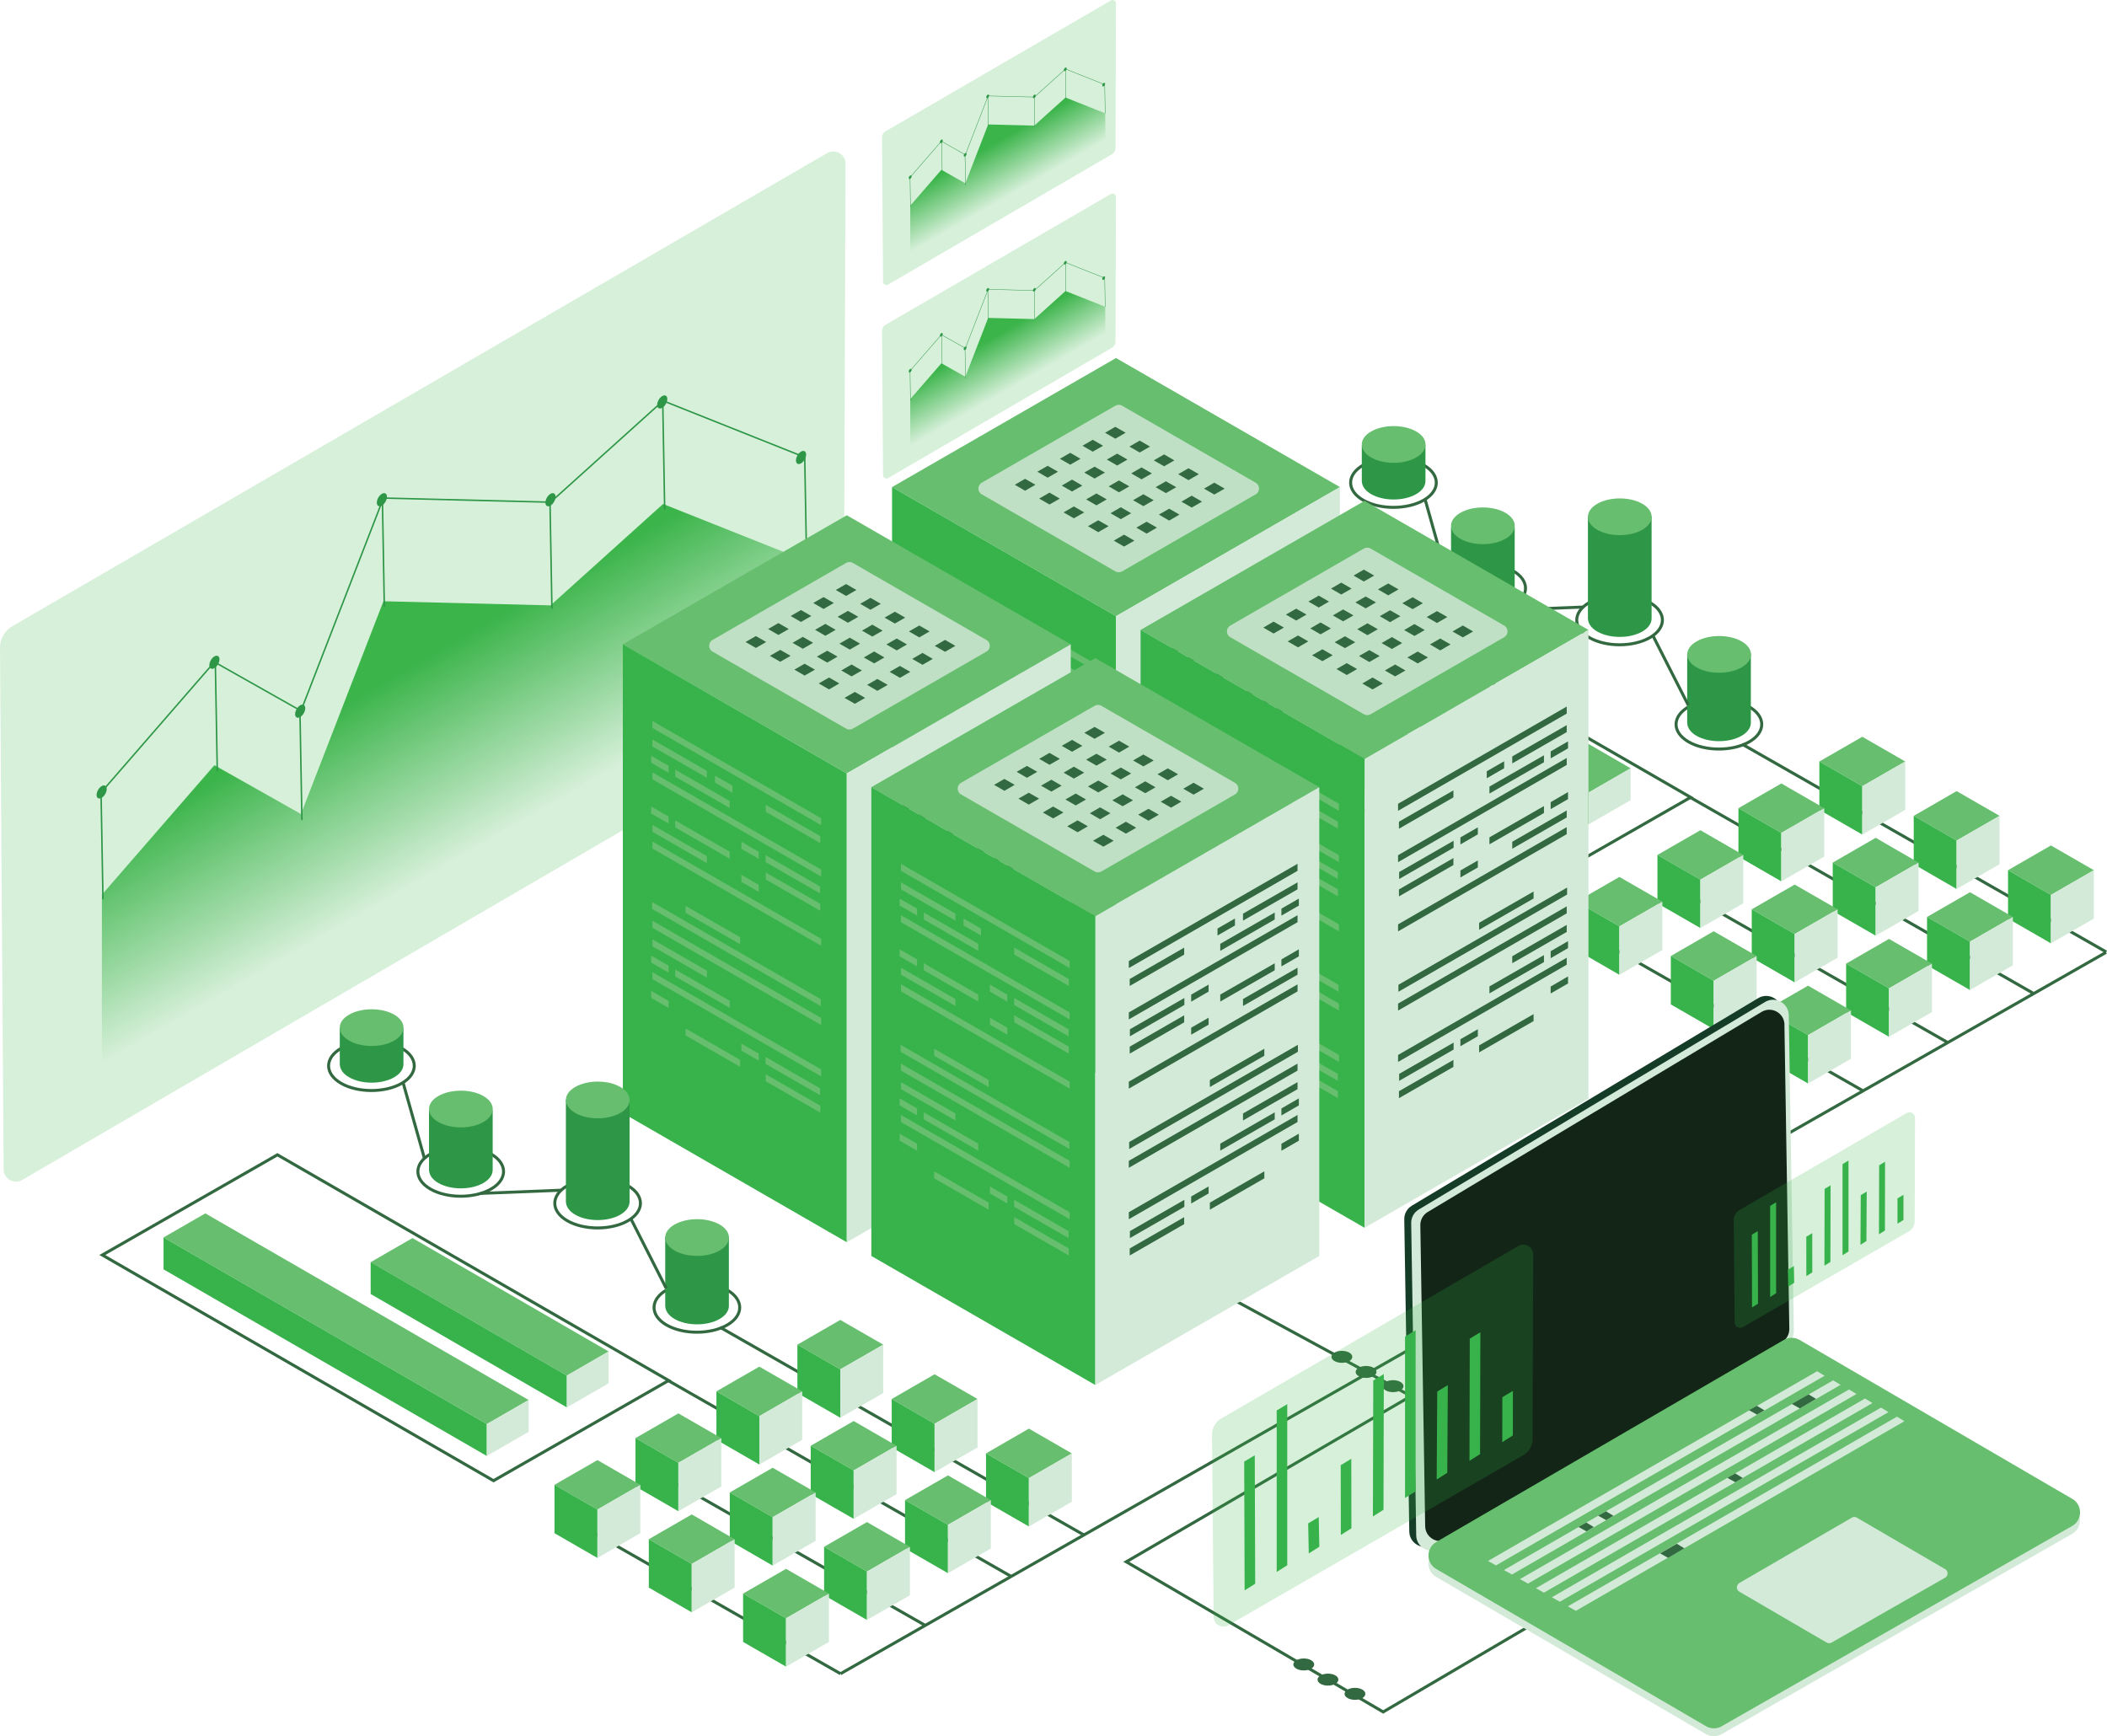 <?xml version="1.0" encoding="UTF-8"?>
<svg xmlns="http://www.w3.org/2000/svg" xmlns:xlink="http://www.w3.org/1999/xlink" id="Layer_2" viewBox="0 0 352.78 290.73">
  <defs>
    <style>
      .cls-1 {
        fill: #143c27;
      }

      .cls-2 {
        fill: url(#linear-gradient-2);
      }

      .cls-3 {
        fill: #336940;
      }

      .cls-4 {
        fill: #122517;
      }

      .cls-5 {
        stroke: #336940;
        stroke-width: .5px;
      }

      .cls-5, .cls-6, .cls-7 {
        fill: none;
        stroke-miterlimit: 10;
      }

      .cls-8 {
        fill: #38b34b;
      }

      .cls-9 {
        fill: url(#linear-gradient-3);
      }

      .cls-10 {
        fill: #3bb44a;
        opacity: .2;
      }

      .cls-11 {
        fill: #bfe0c5;
      }

      .cls-12 {
        fill: #d4ead9;
      }

      .cls-6 {
        stroke-width: .25px;
      }

      .cls-6, .cls-7 {
        stroke: #2e9747;
      }

      .cls-7 {
        stroke-width: .07px;
      }

      .cls-13 {
        fill: url(#linear-gradient);
      }

      .cls-14 {
        fill: #66be6e;
      }

      .cls-15 {
        fill: #2e9747;
      }
    </style>
    <linearGradient id="linear-gradient" x1="291.57" y1="145.1" x2="314.82" y2="104.82" gradientTransform="translate(371.85) rotate(-180) scale(1 -1)" gradientUnits="userSpaceOnUse">
      <stop offset=".06" stop-color="#3bb44a" stop-opacity="0"></stop>
      <stop offset=".75" stop-color="#3bb44a"></stop>
    </linearGradient>
    <linearGradient id="linear-gradient-2" x1="201.95" y1="33.13" x2="208.38" y2="21.99" xlink:href="#linear-gradient"></linearGradient>
    <linearGradient id="linear-gradient-3" x1="201.95" y1="65.53" x2="208.38" y2="54.38" xlink:href="#linear-gradient"></linearGradient>
  </defs>
  <g id="OBJECTS">
    <g>
      <g>
        <path class="cls-10" d="M139.18,118.69L3.7,197.59c-1.36.79-3.08-.18-3.09-1.76L0,108.49c-.01-1.5.79-2.9,2.09-3.65L138.48,25.64c1.37-.8,3.09.2,3.09,1.78l-.31,87.66c0,1.49-.8,2.86-2.08,3.61Z"></path>
        <path class="cls-15" d="M134.97,76.11c0-.54-.38-.76-.85-.49-.47.27-.85.94-.85,1.48s.38.76.85.49c.47-.27.85-.94.85-1.48Z"></path>
        <path class="cls-15" d="M111.73,66.81c0-.54-.38-.76-.85-.49-.47.27-.85.94-.85,1.48s.38.76.85.49c.47-.27.85-.94.85-1.48Z"></path>
        <path class="cls-15" d="M93.02,83.18c0-.54-.38-.76-.85-.49s-.85.94-.85,1.48.38.76.85.49.85-.94.85-1.48Z"></path>
        <path class="cls-15" d="M64.79,83.18c0-.54-.38-.76-.85-.49-.47.27-.85.94-.85,1.48s.38.76.85.49c.47-.27.85-.94.85-1.48Z"></path>
        <path class="cls-15" d="M51.11,118.59c0-.54-.38-.76-.85-.49-.47.27-.85.94-.85,1.48s.38.76.85.49.85-.94.85-1.48Z"></path>
        <path class="cls-15" d="M36.75,110.4c0-.54-.38-.76-.85-.49-.47.27-.85.94-.85,1.48s.38.76.85.49.85-.94.85-1.48Z"></path>
        <path class="cls-15" d="M17.87,132.12c0-.54-.38-.76-.85-.49-.47.27-.85.94-.85,1.48s.38.76.85.49c.47-.27.85-.94.85-1.48Z"></path>
        <polyline class="cls-6" points="134.23 76.36 111.02 67.11 92.18 84.09 64.2 83.4 50.39 119.03 35.9 110.85 17.06 132.54"></polyline>
        <polygon class="cls-13" points="135.05 93.95 111.02 84.39 92.18 101.37 64.2 100.68 50.39 136.31 35.9 128.13 17.06 149.82 17.06 181.6 135.18 113.35 135.05 93.95"></polygon>
        <line class="cls-6" x1="134.73" y1="76.13" x2="135.05" y2="93.95"></line>
        <line class="cls-6" x1="110.97" y1="67.49" x2="111.29" y2="85.32"></line>
        <line class="cls-6" x1="92.09" y1="84.08" x2="92.41" y2="101.91"></line>
        <line class="cls-6" x1="64.03" y1="83.76" x2="64.35" y2="101.59"></line>
        <line class="cls-6" x1="50.23" y1="119.5" x2="50.55" y2="137.32"></line>
        <line class="cls-6" x1="36.06" y1="111.32" x2="36.38" y2="129.14"></line>
        <line class="cls-6" x1="16.92" y1="132.75" x2="17.24" y2="150.58"></line>
      </g>
      <g>
        <path class="cls-10" d="M186.19,25.82l-37.49,21.83c-.38.22-.85-.05-.85-.49l-.17-24.16c0-.42.22-.8.58-1.01L186,.08c.38-.22.86.05.85.49l-.08,24.25c0,.41-.22.79-.58,1Z"></path>
        <path class="cls-15" d="M185.03,14.04c0-.15-.11-.21-.24-.14-.13.07-.24.26-.24.41s.11.21.24.14c.13-.07.24-.26.24-.41Z"></path>
        <path class="cls-15" d="M178.6,11.47c0-.15-.11-.21-.24-.14-.13.07-.24.26-.24.41s.11.21.24.14c.13-.07.24-.26.24-.41Z"></path>
        <path class="cls-15" d="M173.42,16c0-.15-.11-.21-.24-.14s-.24.26-.24.41.11.21.24.14.24-.26.24-.41Z"></path>
        <path class="cls-15" d="M165.61,16c0-.15-.11-.21-.24-.14-.13.07-.24.26-.24.41s.11.21.24.14c.13-.07.24-.26.24-.41Z"></path>
        <path class="cls-15" d="M161.83,25.79c0-.15-.11-.21-.24-.14-.13.07-.24.26-.24.41s.11.21.24.14.24-.26.24-.41Z"></path>
        <path class="cls-15" d="M157.85,23.53c0-.15-.11-.21-.24-.14-.13.07-.24.26-.24.41s.11.21.24.14.24-.26.24-.41Z"></path>
        <path class="cls-15" d="M152.63,29.54c0-.15-.11-.21-.24-.14-.13.07-.24.26-.24.41s.11.21.24.14c.13-.07.24-.26.24-.41Z"></path>
        <polyline class="cls-7" points="184.82 14.11 178.4 11.55 173.19 16.25 165.45 16.06 161.63 25.92 157.62 23.65 152.41 29.65"></polyline>
        <polygon class="cls-2" points="185.05 18.98 178.4 16.33 173.19 21.03 165.45 20.84 161.63 30.7 157.62 28.43 152.41 34.44 152.41 43.23 185.09 24.34 185.05 18.98"></polygon>
        <line class="cls-7" x1="184.96" y1="14.05" x2="185.05" y2="18.98"></line>
        <line class="cls-7" x1="178.39" y1="11.66" x2="178.48" y2="16.59"></line>
        <line class="cls-7" x1="173.17" y1="16.25" x2="173.25" y2="21.18"></line>
        <line class="cls-7" x1="165.4" y1="16.16" x2="165.49" y2="21.09"></line>
        <line class="cls-7" x1="161.58" y1="26.05" x2="161.67" y2="30.98"></line>
        <line class="cls-7" x1="157.66" y1="23.78" x2="157.75" y2="28.71"></line>
        <line class="cls-7" x1="152.37" y1="29.71" x2="152.45" y2="34.64"></line>
      </g>
      <g>
        <path class="cls-10" d="M186.19,58.22l-37.49,21.83c-.38.22-.85-.05-.85-.49l-.17-24.16c0-.42.22-.8.58-1.01l37.74-21.91c.38-.22.86.05.85.49l-.08,24.25c0,.41-.22.79-.58,1Z"></path>
        <path class="cls-15" d="M185.03,46.44c0-.15-.11-.21-.24-.14-.13.07-.24.26-.24.41s.11.21.24.14c.13-.07.24-.26.24-.41Z"></path>
        <path class="cls-15" d="M178.6,43.86c0-.15-.11-.21-.24-.14-.13.07-.24.26-.24.41s.11.21.24.14c.13-.07.24-.26.24-.41Z"></path>
        <path class="cls-15" d="M173.42,48.39c0-.15-.11-.21-.24-.14s-.24.26-.24.41.11.21.24.14.24-.26.24-.41Z"></path>
        <path class="cls-15" d="M165.61,48.39c0-.15-.11-.21-.24-.14-.13.07-.24.26-.24.41s.11.21.24.14c.13-.07.24-.26.24-.41Z"></path>
        <path class="cls-15" d="M161.83,58.19c0-.15-.11-.21-.24-.14-.13.07-.24.26-.24.41s.11.21.24.14.24-.26.24-.41Z"></path>
        <path class="cls-15" d="M157.85,55.92c0-.15-.11-.21-.24-.14-.13.07-.24.26-.24.41s.11.21.24.14.24-.26.24-.41Z"></path>
        <path class="cls-15" d="M152.63,61.93c0-.15-.11-.21-.24-.14-.13.07-.24.26-.24.41s.11.21.24.14c.13-.07.24-.26.24-.41Z"></path>
        <polyline class="cls-7" points="184.82 46.5 178.4 43.95 173.19 48.64 165.45 48.45 161.63 58.31 157.62 56.05 152.41 62.05"></polyline>
        <polygon class="cls-9" points="185.05 51.37 178.4 48.73 173.19 53.43 165.45 53.23 161.63 63.09 157.62 60.83 152.41 66.83 152.41 75.62 185.09 56.74 185.05 51.37"></polygon>
        <line class="cls-7" x1="184.96" y1="46.44" x2="185.05" y2="51.37"></line>
        <line class="cls-7" x1="178.39" y1="44.05" x2="178.48" y2="48.98"></line>
        <line class="cls-7" x1="173.17" y1="48.64" x2="173.25" y2="53.57"></line>
        <line class="cls-7" x1="165.4" y1="48.55" x2="165.49" y2="53.49"></line>
        <line class="cls-7" x1="161.58" y1="58.44" x2="161.67" y2="63.37"></line>
        <line class="cls-7" x1="157.66" y1="56.18" x2="157.75" y2="61.11"></line>
        <line class="cls-7" x1="152.37" y1="62.11" x2="152.45" y2="67.04"></line>
      </g>
      <g>
        <line class="cls-5" x1="352.66" y1="159.41" x2="291.69" y2="124.61"></line>
        <g>
          <polygon class="cls-5" points="283.07 133.51 253.75 150.29 188.25 112.49 217.57 95.72 283.07 133.51"></polygon>
          <g>
            <polygon class="cls-14" points="273.02 128.65 266.02 132.69 233.18 113.69 240.17 109.66 273.02 128.65"></polygon>
            <polygon class="cls-8" points="266.02 132.69 266.02 138.02 233.18 119.03 233.18 113.69 266.02 132.69"></polygon>
            <polygon class="cls-12" points="273.02 128.65 266.02 132.69 266.02 138.02 273.02 133.99 273.02 128.65"></polygon>
          </g>
          <g>
            <polygon class="cls-14" points="259.63 136.77 252.63 140.81 198.5 109.56 205.49 105.53 259.63 136.77"></polygon>
            <polygon class="cls-8" points="252.63 140.81 252.63 146.14 198.5 114.9 198.5 109.56 252.63 140.81"></polygon>
            <polygon class="cls-12" points="259.63 136.77 252.63 140.81 252.63 146.14 259.63 142.11 259.63 136.77"></polygon>
          </g>
        </g>
        <g>
          <path class="cls-5" d="M292.88,118.36c2.79,1.61,2.79,4.25,0,5.86-2.79,1.61-7.37,1.61-10.16,0-2.79-1.61-2.79-4.25,0-5.86,2.79-1.61,7.37-1.61,10.16,0Z"></path>
          <path class="cls-15" d="M282.49,109.42h10.66v11.54c.03.81-.48,1.63-1.55,2.25-2.08,1.2-5.47,1.2-7.55,0-1.01-.58-1.52-1.35-1.55-2.12h-.01v-11.67Z"></path>
          <path class="cls-14" d="M291.61,107.4c2.08,1.2,2.08,3.15,0,4.35-2.08,1.2-5.47,1.2-7.55,0-2.08-1.2-2.08-3.16,0-4.35,2.08-1.2,5.47-1.2,7.55,0Z"></path>
        </g>
        <g>
          <path class="cls-5" d="M276.25,100.9c2.79,1.61,2.79,4.25,0,5.86-2.79,1.61-7.37,1.61-10.16,0-2.79-1.61-2.79-4.25,0-5.86s7.37-1.61,10.16,0Z"></path>
          <path class="cls-15" d="M265.87,86.47h10.66v17.03c.03.81-.48,1.63-1.55,2.25-2.08,1.2-5.47,1.2-7.55,0-1.01-.58-1.52-1.35-1.55-2.12h-.01v-17.16Z"></path>
          <path class="cls-14" d="M274.98,84.36c2.08,1.2,2.08,3.15,0,4.35s-5.47,1.2-7.55,0c-2.08-1.2-2.08-3.16,0-4.35,2.08-1.2,5.47-1.2,7.55,0Z"></path>
        </g>
        <g>
          <path class="cls-5" d="M238.39,77.89c2.79,1.61,2.79,4.25,0,5.86-2.79,1.61-7.37,1.61-10.16,0-2.79-1.61-2.79-4.25,0-5.86s7.37-1.61,10.16,0Z"></path>
          <path class="cls-15" d="M228.01,74.48h10.66v6.01c.03.81-.48,1.63-1.55,2.25-2.08,1.2-5.47,1.2-7.55,0-1.01-.58-1.52-1.35-1.55-2.12h-.01v-6.14Z"></path>
          <path class="cls-14" d="M237.12,72.25c2.08,1.2,2.08,3.15,0,4.35-2.08,1.2-5.47,1.2-7.55,0-2.08-1.2-2.08-3.16,0-4.35,2.08-1.2,5.47-1.2,7.55,0Z"></path>
        </g>
        <g>
          <path class="cls-5" d="M253.33,95.58c2.79,1.61,2.79,4.25,0,5.86-2.79,1.61-7.37,1.61-10.16,0-2.79-1.61-2.79-4.25,0-5.86s7.37-1.61,10.16,0Z"></path>
          <path class="cls-15" d="M242.95,88.27h10.66v9.91c.03.81-.48,1.63-1.55,2.25-2.08,1.2-5.47,1.2-7.55,0-1.01-.58-1.52-1.35-1.55-2.12h-.01v-10.04Z"></path>
          <path class="cls-14" d="M252.06,85.87c2.08,1.2,2.08,3.16,0,4.35-2.08,1.2-5.47,1.2-7.55,0-2.08-1.2-2.08-3.16,0-4.35,2.08-1.2,5.47-1.2,7.55,0Z"></path>
        </g>
        <line class="cls-5" x1="282.66" y1="118.06" x2="276.79" y2="106.51"></line>
        <line class="cls-5" x1="265.02" y1="101.65" x2="251.6" y2="102.18"></line>
        <line class="cls-5" x1="242.17" y1="96.27" x2="238.63" y2="83.7"></line>
        <line class="cls-5" x1="340.39" y1="166.3" x2="283.01" y2="133.53"></line>
        <line class="cls-5" x1="326" y1="174.5" x2="280.25" y2="148.4"></line>
        <line class="cls-5" x1="311.85" y1="182.61" x2="266.11" y2="156.51"></line>
        <g>
          <g>
            <polygon class="cls-14" points="350.58 145.71 343.39 149.86 336.21 145.71 343.39 141.57 350.58 145.71"></polygon>
            <polygon class="cls-8" points="343.39 149.86 343.39 157.96 336.21 153.82 336.21 145.71 343.39 149.86"></polygon>
            <polygon class="cls-12" points="350.58 145.71 343.39 149.86 343.39 157.96 350.58 153.82 350.58 145.71"></polygon>
          </g>
          <g>
            <polygon class="cls-14" points="337.02 153.54 329.84 157.68 322.65 153.54 329.84 149.4 337.02 153.54"></polygon>
            <polygon class="cls-8" points="329.84 157.68 329.84 165.78 322.65 161.64 322.65 153.54 329.84 157.68"></polygon>
            <polygon class="cls-12" points="337.02 153.54 329.84 157.68 329.84 165.78 337.02 161.64 337.02 153.54"></polygon>
          </g>
          <g>
            <polygon class="cls-14" points="323.47 161.36 316.28 165.5 309.1 161.36 316.28 157.22 323.47 161.36"></polygon>
            <polygon class="cls-8" points="316.28 165.5 316.28 173.61 309.1 169.47 309.1 161.36 316.28 165.5"></polygon>
            <polygon class="cls-12" points="323.47 161.36 316.28 165.5 316.28 173.61 323.47 169.47 323.47 161.36"></polygon>
          </g>
          <g>
            <polygon class="cls-14" points="309.91 169.19 302.73 173.33 295.54 169.19 302.73 165.05 309.91 169.19"></polygon>
            <polygon class="cls-8" points="302.73 173.33 302.73 181.43 295.54 177.29 295.54 169.19 302.73 173.33"></polygon>
            <polygon class="cls-12" points="309.91 169.19 302.73 173.33 302.73 181.43 309.91 177.29 309.91 169.19"></polygon>
          </g>
          <g>
            <polygon class="cls-14" points="334.79 136.61 327.6 140.75 320.42 136.61 327.6 132.47 334.79 136.61"></polygon>
            <polygon class="cls-8" points="327.6 140.75 327.6 148.86 320.42 144.71 320.42 136.61 327.6 140.75"></polygon>
            <polygon class="cls-12" points="334.79 136.61 327.6 140.75 327.6 148.86 334.79 144.71 334.79 136.61"></polygon>
          </g>
          <g>
            <polygon class="cls-14" points="321.23 144.44 314.05 148.58 306.86 144.44 314.05 140.29 321.23 144.44"></polygon>
            <polygon class="cls-8" points="314.05 148.58 314.05 156.68 306.86 152.54 306.86 144.44 314.05 148.58"></polygon>
            <polygon class="cls-12" points="321.23 144.44 314.05 148.58 314.05 156.68 321.23 152.54 321.23 144.44"></polygon>
          </g>
          <g>
            <polygon class="cls-14" points="307.68 152.26 300.49 156.4 293.3 152.26 300.49 148.12 307.68 152.26"></polygon>
            <polygon class="cls-8" points="300.49 156.4 300.49 164.5 293.3 160.36 293.3 152.26 300.49 156.4"></polygon>
            <polygon class="cls-12" points="307.68 152.26 300.49 156.4 300.49 164.5 307.68 160.36 307.68 152.26"></polygon>
          </g>
          <g>
            <polygon class="cls-14" points="294.12 160.08 286.93 164.23 279.75 160.08 286.93 155.94 294.12 160.08"></polygon>
            <polygon class="cls-8" points="286.93 164.23 286.93 172.33 279.75 168.19 279.75 160.08 286.93 164.23"></polygon>
            <polygon class="cls-12" points="294.12 160.08 286.93 164.23 286.93 172.33 294.12 168.19 294.12 160.08"></polygon>
          </g>
          <g>
            <polygon class="cls-14" points="319 127.51 311.81 131.65 304.62 127.51 311.81 123.37 319 127.51"></polygon>
            <polygon class="cls-8" points="311.81 131.65 311.81 139.75 304.62 135.61 304.62 127.51 311.81 131.65"></polygon>
            <polygon class="cls-12" points="319 127.51 311.81 131.65 311.81 139.75 319 135.61 319 127.51"></polygon>
          </g>
          <g>
            <polygon class="cls-14" points="305.44 135.33 298.25 139.47 291.07 135.33 298.25 131.19 305.44 135.33"></polygon>
            <polygon class="cls-8" points="298.25 139.47 298.25 147.58 291.07 143.44 291.07 135.33 298.25 139.47"></polygon>
            <polygon class="cls-12" points="305.44 135.33 298.25 139.47 298.25 147.58 305.44 143.44 305.44 135.33"></polygon>
          </g>
          <g>
            <polygon class="cls-14" points="291.88 143.16 284.7 147.3 277.51 143.16 284.7 139.02 291.88 143.16"></polygon>
            <polygon class="cls-8" points="284.7 147.3 284.7 155.4 277.51 151.26 277.51 143.16 284.7 147.3"></polygon>
            <polygon class="cls-12" points="291.88 143.16 284.7 147.3 284.7 155.4 291.88 151.26 291.88 143.16"></polygon>
          </g>
          <g>
            <polygon class="cls-14" points="278.33 150.98 271.14 155.12 263.96 150.98 271.14 146.84 278.33 150.98"></polygon>
            <polygon class="cls-8" points="271.14 155.12 271.14 163.23 263.96 159.08 263.96 150.98 271.14 155.12"></polygon>
            <polygon class="cls-12" points="278.33 150.98 271.14 155.12 271.14 163.23 278.33 159.08 278.33 150.98"></polygon>
          </g>
        </g>
      </g>
      <line class="cls-5" x1="181.54" y1="257.06" x2="120.57" y2="222.26"></line>
      <line class="cls-5" x1="140.73" y1="280.26" x2="352.62" y2="159.47"></line>
      <polyline class="cls-5" points="257.29 271.57 231.59 286.66 188.57 261.52 236.24 233.77 199.19 213.66"></polyline>
      <g>
        <g>
          <g>
            <polygon class="cls-14" points="224.35 81.56 186.86 103.18 149.36 81.56 186.86 59.95 224.35 81.56"></polygon>
            <polygon class="cls-8" points="186.86 103.18 186.86 181.68 149.36 160.06 149.36 81.56 186.86 103.18"></polygon>
            <polygon class="cls-12" points="224.35 81.56 186.86 103.18 186.86 181.68 224.35 160.06 224.35 81.56"></polygon>
          </g>
          <polygon class="cls-3" points="220.71 94.4 220.71 95.57 192.47 111.85 192.47 110.68 220.71 94.4"></polygon>
          <polygon class="cls-3" points="220.77 124.7 220.77 125.87 192.53 142.15 192.53 140.98 220.77 124.7"></polygon>
          <polygon class="cls-3" points="220.71 103 220.71 104.17 192.47 120.45 192.47 119.28 220.71 103"></polygon>
          <polygon class="cls-3" points="220.71 114.59 220.71 115.76 192.47 132.04 192.47 130.87 220.71 114.59"></polygon>
          <polygon class="cls-3" points="220.71 97.5 220.71 98.67 211.59 103.91 211.59 102.74 220.71 97.5"></polygon>
          <polygon class="cls-3" points="220.71 111.79 220.71 112.96 211.59 118.21 211.59 117.03 220.71 111.79"></polygon>
          <polygon class="cls-3" points="201.77 116.86 201.77 118.03 192.65 123.28 192.65 122.1 201.77 116.86"></polygon>
          <polygon class="cls-3" points="216.9 102.55 216.9 103.72 207.77 108.97 207.77 107.8 216.9 102.55"></polygon>
          <polygon class="cls-3" points="215.16 125.36 215.16 126.53 206.04 131.77 206.04 130.6 215.16 125.36"></polygon>
          <polygon class="cls-3" points="215.16 145.89 215.16 147.06 206.04 152.31 206.04 151.13 215.16 145.89"></polygon>
          <polygon class="cls-3" points="216.9 111.05 216.9 112.22 207.77 117.47 207.77 116.29 216.9 111.05"></polygon>
          <polygon class="cls-3" points="201.74 108.43 201.74 109.61 192.62 114.85 192.62 113.68 201.74 108.43"></polygon>
          <polygon class="cls-3" points="201.74 119.76 201.74 120.94 192.62 126.18 192.62 125.01 201.74 119.76"></polygon>
          <polygon class="cls-3" points="210.23 103.55 210.23 104.72 207.32 106.41 207.32 105.23 210.23 103.55"></polygon>
          <polygon class="cls-3" points="205.83 114.62 205.83 115.8 202.91 117.48 202.91 116.31 205.83 114.62"></polygon>
          <polygon class="cls-3" points="201.77 150.66 201.77 151.83 192.65 157.07 192.65 155.9 201.77 150.66"></polygon>
          <polygon class="cls-3" points="201.74 153.56 201.74 154.73 192.62 159.98 192.62 158.8 201.74 153.56"></polygon>
          <polygon class="cls-3" points="205.83 148.42 205.83 149.59 202.91 151.27 202.91 150.1 205.83 148.42"></polygon>
          <polygon class="cls-3" points="205.83 120.16 205.83 121.33 202.91 123.01 202.91 121.84 205.83 120.16"></polygon>
          <polygon class="cls-3" points="220.93 100.22 220.93 101.39 218.02 103.07 218.02 101.9 220.93 100.22"></polygon>
          <polygon class="cls-3" points="220.71 127.85 220.71 129.03 192.47 145.31 192.47 144.13 220.71 127.85"></polygon>
          <polygon class="cls-3" points="220.71 136.45 220.71 137.63 192.47 153.91 192.47 152.74 220.71 136.45"></polygon>
          <polygon class="cls-3" points="220.71 130.96 220.71 132.13 211.59 137.37 211.59 136.2 220.71 130.96"></polygon>
          <polygon class="cls-3" points="216.9 136.01 216.9 137.18 207.77 142.42 207.77 141.25 216.9 136.01"></polygon>
          <polygon class="cls-3" points="220.93 133.67 220.93 134.85 218.02 136.53 218.02 135.36 220.93 133.67"></polygon>
          <polygon class="cls-3" points="220.93 139.59 220.93 140.76 218.02 142.44 218.02 141.27 220.93 139.59"></polygon>
          <polygon class="cls-3" points="220.93 108.72 220.93 109.89 218.02 111.57 218.02 110.4 220.93 108.72"></polygon>
          <polygon class="cls-14" points="154.32 94.4 154.32 95.57 182.57 111.85 182.57 110.68 154.32 94.4"></polygon>
          <polygon class="cls-14" points="154.26 124.7 154.26 125.87 182.5 142.15 182.5 140.98 154.26 124.7"></polygon>
          <polygon class="cls-14" points="154.32 103 154.32 104.17 182.57 120.45 182.57 119.28 154.32 103"></polygon>
          <polygon class="cls-14" points="154.32 114.59 154.32 115.76 182.57 132.04 182.57 130.87 154.32 114.59"></polygon>
          <polygon class="cls-14" points="154.32 97.5 154.32 98.67 163.44 103.91 163.44 102.74 154.32 97.5"></polygon>
          <polygon class="cls-14" points="154.32 111.79 154.32 112.96 163.44 118.21 163.44 117.03 154.32 111.79"></polygon>
          <polygon class="cls-14" points="173.26 116.86 173.26 118.03 182.38 123.28 182.38 122.1 173.26 116.86"></polygon>
          <polygon class="cls-14" points="158.14 102.55 158.14 103.72 167.26 108.97 167.26 107.8 158.14 102.55"></polygon>
          <polygon class="cls-14" points="159.87 125.36 159.87 126.53 168.99 131.77 168.99 130.6 159.87 125.36"></polygon>
          <polygon class="cls-14" points="159.87 145.89 159.87 147.06 168.99 152.31 168.99 151.13 159.87 145.89"></polygon>
          <polygon class="cls-14" points="158.14 111.05 158.14 112.22 167.26 117.47 167.26 116.29 158.14 111.05"></polygon>
          <polygon class="cls-14" points="173.29 108.43 173.29 109.61 182.41 114.85 182.41 113.68 173.29 108.43"></polygon>
          <polygon class="cls-14" points="173.29 119.76 173.29 120.94 182.41 126.18 182.41 125.01 173.29 119.76"></polygon>
          <polygon class="cls-14" points="164.8 103.55 164.8 104.72 167.71 106.41 167.71 105.23 164.8 103.55"></polygon>
          <polygon class="cls-14" points="169.21 114.62 169.21 115.8 172.12 117.48 172.12 116.31 169.21 114.62"></polygon>
          <polygon class="cls-14" points="173.26 150.66 173.26 151.83 182.38 157.07 182.38 155.9 173.26 150.66"></polygon>
          <polygon class="cls-14" points="173.29 153.56 173.29 154.73 182.41 159.98 182.41 158.8 173.29 153.56"></polygon>
          <polygon class="cls-14" points="169.21 148.42 169.21 149.59 172.12 151.27 172.12 150.1 169.21 148.42"></polygon>
          <polygon class="cls-14" points="169.21 120.16 169.21 121.33 172.12 123.01 172.12 121.84 169.21 120.16"></polygon>
          <polygon class="cls-14" points="154.1 100.22 154.1 101.39 157.02 103.07 157.02 101.9 154.1 100.22"></polygon>
          <polygon class="cls-14" points="154.32 127.85 154.32 129.03 182.57 145.31 182.57 144.13 154.32 127.85"></polygon>
          <polygon class="cls-14" points="154.32 136.45 154.32 137.63 182.57 153.91 182.57 152.74 154.32 136.45"></polygon>
          <polygon class="cls-14" points="154.32 130.96 154.32 132.13 163.44 137.37 163.44 136.2 154.32 130.96"></polygon>
          <polygon class="cls-14" points="158.14 136.01 158.14 137.18 167.26 142.42 167.26 141.25 158.14 136.01"></polygon>
          <polygon class="cls-14" points="154.1 133.67 154.1 134.85 157.02 136.53 157.02 135.36 154.1 133.67"></polygon>
          <polygon class="cls-14" points="154.1 139.59 154.1 140.76 157.02 142.44 157.02 141.27 154.1 139.59"></polygon>
          <polygon class="cls-14" points="154.1 108.72 154.1 109.89 157.02 111.57 157.02 110.4 154.1 108.72"></polygon>
          <path class="cls-11" d="M210.24,82.78l-22.37,12.9c-.35.2-.78.2-1.12,0l-22.37-12.9c-.75-.43-.75-1.52,0-1.95l22.37-12.9c.35-.2.78-.2,1.12,0l22.37,12.9c.75.43.75,1.52,0,1.95Z"></path>
          <g>
            <polygon class="cls-3" points="205.04 81.82 203.31 82.81 201.59 81.82 203.31 80.82 205.04 81.82"></polygon>
            <polygon class="cls-3" points="201.26 84 199.53 84.99 197.81 84 199.53 83 201.26 84"></polygon>
            <polygon class="cls-3" points="197.48 86.17 195.76 87.17 194.03 86.17 195.76 85.18 197.48 86.17"></polygon>
            <polygon class="cls-3" points="193.71 88.35 191.98 89.35 190.26 88.35 191.98 87.36 193.71 88.35"></polygon>
            <polygon class="cls-3" points="189.93 90.53 188.2 91.52 186.48 90.53 188.2 89.53 189.93 90.53"></polygon>
            <polygon class="cls-3" points="200.72 79.4 198.99 80.4 197.26 79.4 198.99 78.41 200.72 79.4"></polygon>
            <polygon class="cls-3" points="196.94 81.58 195.21 82.57 193.49 81.58 195.21 80.59 196.94 81.58"></polygon>
            <polygon class="cls-3" points="193.16 83.76 191.44 84.75 189.71 83.76 191.44 82.76 193.16 83.76"></polygon>
            <polygon class="cls-3" points="189.39 85.94 187.66 86.93 185.93 85.94 187.66 84.94 189.39 85.94"></polygon>
            <polygon class="cls-3" points="185.61 88.11 183.88 89.11 182.16 88.11 183.88 87.12 185.61 88.11"></polygon>
            <polygon class="cls-3" points="196.63 77.09 194.91 78.08 193.18 77.09 194.91 76.09 196.63 77.09"></polygon>
            <polygon class="cls-3" points="192.86 79.27 191.13 80.26 189.4 79.27 191.13 78.27 192.86 79.27"></polygon>
            <polygon class="cls-3" points="189.08 81.44 187.35 82.44 185.63 81.44 187.35 80.45 189.08 81.44"></polygon>
            <polygon class="cls-3" points="185.3 83.62 183.58 84.62 181.85 83.62 183.58 82.63 185.3 83.62"></polygon>
            <polygon class="cls-3" points="181.53 85.8 179.8 86.79 178.07 85.8 179.8 84.8 181.53 85.8"></polygon>
            <polygon class="cls-3" points="192.55 74.78 190.82 75.77 189.1 74.78 190.82 73.78 192.55 74.78"></polygon>
            <polygon class="cls-3" points="188.77 76.95 187.05 77.95 185.32 76.95 187.05 75.96 188.77 76.95"></polygon>
            <polygon class="cls-3" points="185 79.13 183.27 80.13 181.54 79.13 183.27 78.14 185 79.13"></polygon>
            <polygon class="cls-3" points="181.22 81.31 179.49 82.3 177.77 81.31 179.49 80.31 181.22 81.31"></polygon>
            <polygon class="cls-3" points="177.44 83.49 175.72 84.48 173.99 83.49 175.72 82.49 177.44 83.49"></polygon>
            <polygon class="cls-3" points="188.47 72.46 186.74 73.46 185.02 72.46 186.74 71.47 188.47 72.46"></polygon>
            <polygon class="cls-3" points="184.69 74.64 182.96 75.63 181.24 74.64 182.96 73.64 184.69 74.64"></polygon>
            <polygon class="cls-3" points="180.91 76.82 179.19 77.81 177.46 76.82 179.19 75.82 180.91 76.82"></polygon>
            <polygon class="cls-3" points="177.14 78.99 175.41 79.99 173.69 78.99 175.41 78 177.14 78.99"></polygon>
            <polygon class="cls-3" points="173.36 81.17 171.63 82.17 169.91 81.17 171.63 80.18 173.36 81.17"></polygon>
          </g>
        </g>
        <g>
          <g>
            <polygon class="cls-14" points="179.28 107.89 141.78 129.51 104.28 107.89 141.78 86.28 179.28 107.89"></polygon>
            <polygon class="cls-8" points="141.78 129.51 141.78 208.01 104.28 186.39 104.28 107.89 141.78 129.51"></polygon>
            <polygon class="cls-12" points="179.28 107.89 141.78 129.51 141.78 208.01 179.28 186.39 179.28 107.89"></polygon>
          </g>
          <polygon class="cls-3" points="175.63 120.73 175.63 121.9 147.39 138.18 147.39 137.01 175.63 120.73"></polygon>
          <polygon class="cls-3" points="175.7 151.03 175.7 152.2 147.45 168.48 147.45 167.31 175.7 151.03"></polygon>
          <polygon class="cls-3" points="175.63 129.33 175.63 130.5 147.39 146.78 147.39 145.61 175.63 129.33"></polygon>
          <polygon class="cls-3" points="175.63 140.92 175.63 142.09 147.39 158.37 147.39 157.2 175.63 140.92"></polygon>
          <polygon class="cls-3" points="175.63 123.83 175.63 125 166.51 130.24 166.51 129.07 175.63 123.83"></polygon>
          <polygon class="cls-3" points="175.63 138.12 175.63 139.29 166.51 144.54 166.51 143.36 175.63 138.12"></polygon>
          <polygon class="cls-3" points="156.69 143.19 156.69 144.36 147.57 149.61 147.57 148.44 156.69 143.19"></polygon>
          <polygon class="cls-3" points="171.82 128.88 171.82 130.06 162.7 135.3 162.7 134.13 171.82 128.88"></polygon>
          <polygon class="cls-3" points="170.08 151.69 170.08 152.86 160.96 158.1 160.96 156.93 170.08 151.69"></polygon>
          <polygon class="cls-3" points="170.08 172.22 170.08 173.39 160.96 178.64 160.96 177.47 170.08 172.22"></polygon>
          <polygon class="cls-3" points="171.82 137.38 171.82 138.55 162.7 143.8 162.7 142.62 171.82 137.38"></polygon>
          <polygon class="cls-3" points="156.66 134.76 156.66 135.94 147.54 141.18 147.54 140.01 156.66 134.76"></polygon>
          <polygon class="cls-3" points="156.66 146.1 156.66 147.27 147.54 152.51 147.54 151.34 156.66 146.1"></polygon>
          <polygon class="cls-3" points="165.16 129.88 165.16 131.05 162.24 132.74 162.24 131.56 165.16 129.88"></polygon>
          <polygon class="cls-3" points="160.75 140.95 160.75 142.13 157.83 143.81 157.83 142.64 160.75 140.95"></polygon>
          <polygon class="cls-3" points="156.69 176.99 156.69 178.16 147.57 183.4 147.57 182.23 156.69 176.99"></polygon>
          <polygon class="cls-3" points="156.66 179.89 156.66 181.06 147.54 186.31 147.54 185.14 156.66 179.89"></polygon>
          <polygon class="cls-3" points="160.75 174.75 160.75 175.92 157.83 177.61 157.83 176.43 160.75 174.75"></polygon>
          <polygon class="cls-3" points="160.75 146.49 160.75 147.66 157.83 149.35 157.83 148.17 160.75 146.49"></polygon>
          <polygon class="cls-3" points="175.86 126.55 175.86 127.72 172.94 129.4 172.94 128.23 175.86 126.55"></polygon>
          <polygon class="cls-3" points="175.63 154.18 175.63 155.36 147.39 171.64 147.39 170.46 175.63 154.18"></polygon>
          <polygon class="cls-3" points="175.63 162.79 175.63 163.96 147.39 180.24 147.39 179.07 175.63 162.79"></polygon>
          <polygon class="cls-3" points="175.63 157.29 175.63 158.46 166.51 163.7 166.51 162.53 175.63 157.29"></polygon>
          <polygon class="cls-3" points="171.82 162.34 171.82 163.51 162.7 168.76 162.7 167.58 171.82 162.34"></polygon>
          <polygon class="cls-3" points="175.86 160.01 175.86 161.18 172.94 162.86 172.94 161.69 175.86 160.01"></polygon>
          <polygon class="cls-3" points="175.86 165.92 175.86 167.09 172.94 168.77 172.94 167.6 175.86 165.92"></polygon>
          <polygon class="cls-3" points="175.86 135.05 175.86 136.22 172.94 137.9 172.94 136.73 175.86 135.05"></polygon>
          <polygon class="cls-14" points="109.24 120.73 109.24 121.9 137.49 138.18 137.49 137.01 109.24 120.73"></polygon>
          <polygon class="cls-14" points="109.18 151.03 109.18 152.2 137.43 168.48 137.43 167.31 109.18 151.03"></polygon>
          <polygon class="cls-14" points="109.24 129.33 109.24 130.5 137.49 146.78 137.49 145.61 109.24 129.33"></polygon>
          <polygon class="cls-14" points="109.24 140.92 109.24 142.09 137.49 158.37 137.49 157.2 109.24 140.92"></polygon>
          <polygon class="cls-14" points="109.24 123.83 109.24 125 118.36 130.24 118.36 129.07 109.24 123.83"></polygon>
          <polygon class="cls-14" points="109.24 138.12 109.24 139.29 118.36 144.54 118.36 143.36 109.24 138.12"></polygon>
          <polygon class="cls-14" points="128.19 143.19 128.19 144.36 137.31 149.61 137.31 148.44 128.19 143.19"></polygon>
          <polygon class="cls-14" points="113.06 128.88 113.06 130.06 122.18 135.3 122.18 134.13 113.06 128.88"></polygon>
          <polygon class="cls-14" points="114.79 151.69 114.79 152.86 123.92 158.1 123.92 156.93 114.79 151.69"></polygon>
          <polygon class="cls-14" points="114.79 172.22 114.79 173.39 123.92 178.64 123.92 177.47 114.79 172.22"></polygon>
          <polygon class="cls-14" points="113.06 137.38 113.06 138.55 122.18 143.8 122.18 142.62 113.06 137.38"></polygon>
          <polygon class="cls-14" points="128.21 134.76 128.21 135.94 137.34 141.18 137.34 140.01 128.21 134.76"></polygon>
          <polygon class="cls-14" points="128.21 146.1 128.21 147.27 137.34 152.51 137.34 151.34 128.21 146.1"></polygon>
          <polygon class="cls-14" points="119.72 129.88 119.72 131.05 122.64 132.74 122.64 131.56 119.72 129.88"></polygon>
          <polygon class="cls-14" points="124.13 140.95 124.13 142.13 127.04 143.81 127.04 142.64 124.13 140.95"></polygon>
          <polygon class="cls-14" points="128.19 176.99 128.19 178.16 137.31 183.4 137.31 182.23 128.19 176.99"></polygon>
          <polygon class="cls-14" points="128.21 179.89 128.21 181.06 137.34 186.31 137.34 185.14 128.21 179.89"></polygon>
          <polygon class="cls-14" points="124.13 174.75 124.13 175.92 127.04 177.61 127.04 176.43 124.13 174.75"></polygon>
          <polygon class="cls-14" points="124.13 146.49 124.13 147.66 127.04 149.35 127.04 148.17 124.13 146.49"></polygon>
          <polygon class="cls-14" points="109.02 126.55 109.02 127.72 111.94 129.4 111.94 128.23 109.02 126.55"></polygon>
          <polygon class="cls-14" points="109.24 154.18 109.24 155.36 137.49 171.64 137.49 170.46 109.24 154.18"></polygon>
          <polygon class="cls-14" points="109.24 162.79 109.24 163.96 137.49 180.24 137.49 179.07 109.24 162.79"></polygon>
          <polygon class="cls-14" points="109.24 157.29 109.24 158.46 118.36 163.7 118.36 162.53 109.24 157.29"></polygon>
          <polygon class="cls-14" points="113.06 162.34 113.06 163.51 122.18 168.76 122.18 167.58 113.06 162.34"></polygon>
          <polygon class="cls-14" points="109.02 160.01 109.02 161.18 111.94 162.86 111.94 161.69 109.02 160.01"></polygon>
          <polygon class="cls-14" points="109.02 165.92 109.02 167.09 111.94 168.77 111.94 167.6 109.02 165.92"></polygon>
          <polygon class="cls-14" points="109.02 135.05 109.02 136.22 111.94 137.9 111.94 136.73 109.02 135.05"></polygon>
          <path class="cls-11" d="M165.16,109.11l-22.37,12.9c-.35.2-.78.2-1.12,0l-22.37-12.9c-.75-.43-.75-1.52,0-1.95l22.37-12.9c.35-.2.78-.2,1.12,0l22.37,12.9c.75.43.75,1.52,0,1.95Z"></path>
          <g>
            <polygon class="cls-3" points="159.96 108.15 158.23 109.14 156.51 108.15 158.23 107.15 159.96 108.15"></polygon>
            <polygon class="cls-3" points="156.18 110.33 154.46 111.32 152.73 110.33 154.46 109.33 156.18 110.33"></polygon>
            <polygon class="cls-3" points="152.41 112.5 150.68 113.5 148.95 112.5 150.68 111.51 152.41 112.5"></polygon>
            <polygon class="cls-3" points="148.63 114.68 146.9 115.68 145.18 114.68 146.9 113.69 148.63 114.68"></polygon>
            <polygon class="cls-3" points="144.85 116.86 143.13 117.85 141.4 116.86 143.13 115.86 144.85 116.86"></polygon>
            <polygon class="cls-3" points="155.64 105.73 153.91 106.73 152.19 105.73 153.91 104.74 155.64 105.73"></polygon>
            <polygon class="cls-3" points="151.86 107.91 150.14 108.91 148.41 107.91 150.14 106.92 151.86 107.91"></polygon>
            <polygon class="cls-3" points="148.08 110.09 146.36 111.08 144.63 110.09 146.36 109.09 148.08 110.09"></polygon>
            <polygon class="cls-3" points="144.31 112.27 142.58 113.26 140.86 112.27 142.58 111.27 144.31 112.27"></polygon>
            <polygon class="cls-3" points="140.53 114.44 138.81 115.44 137.08 114.44 138.81 113.45 140.53 114.44"></polygon>
            <polygon class="cls-3" points="151.56 103.42 149.83 104.41 148.1 103.42 149.83 102.43 151.56 103.42"></polygon>
            <polygon class="cls-3" points="147.78 105.6 146.05 106.59 144.33 105.6 146.05 104.6 147.78 105.6"></polygon>
            <polygon class="cls-3" points="144 107.78 142.28 108.77 140.55 107.78 142.28 106.78 144 107.78"></polygon>
            <polygon class="cls-3" points="140.23 109.95 138.5 110.95 136.77 109.95 138.5 108.96 140.23 109.95"></polygon>
            <polygon class="cls-3" points="136.45 112.13 134.72 113.12 133 112.13 134.72 111.14 136.45 112.13"></polygon>
            <polygon class="cls-3" points="147.47 101.11 145.75 102.1 144.02 101.11 145.75 100.11 147.47 101.11"></polygon>
            <polygon class="cls-3" points="143.7 103.28 141.97 104.28 140.24 103.28 141.97 102.29 143.7 103.28"></polygon>
            <polygon class="cls-3" points="139.92 105.46 138.19 106.46 136.47 105.46 138.19 104.47 139.92 105.46"></polygon>
            <polygon class="cls-3" points="136.14 107.64 134.42 108.63 132.69 107.64 134.42 106.64 136.14 107.64"></polygon>
            <polygon class="cls-3" points="132.37 109.82 130.64 110.81 128.91 109.82 130.64 108.82 132.37 109.82"></polygon>
            <polygon class="cls-3" points="143.39 98.79 141.66 99.79 139.94 98.79 141.66 97.8 143.39 98.79"></polygon>
            <polygon class="cls-3" points="139.61 100.97 137.89 101.97 136.16 100.97 137.89 99.98 139.61 100.97"></polygon>
            <polygon class="cls-3" points="135.84 103.15 134.11 104.14 132.38 103.15 134.11 102.15 135.84 103.15"></polygon>
            <polygon class="cls-3" points="132.06 105.33 130.33 106.32 128.61 105.33 130.33 104.33 132.06 105.33"></polygon>
            <polygon class="cls-3" points="128.28 107.5 126.56 108.5 124.83 107.5 126.56 106.51 128.28 107.5"></polygon>
          </g>
        </g>
        <g>
          <g>
            <polygon class="cls-14" points="265.96 105.48 228.47 127.09 190.97 105.48 228.47 83.87 265.96 105.48"></polygon>
            <polygon class="cls-8" points="228.47 127.09 228.47 205.59 190.97 183.98 190.97 105.48 228.47 127.09"></polygon>
            <polygon class="cls-12" points="265.96 105.48 228.47 127.09 228.47 205.59 265.96 183.98 265.96 105.48"></polygon>
          </g>
          <polygon class="cls-3" points="262.32 118.31 262.32 119.49 234.08 135.77 234.08 134.59 262.32 118.31"></polygon>
          <polygon class="cls-3" points="262.38 148.62 262.38 149.79 234.14 166.07 234.14 164.9 262.38 148.62"></polygon>
          <polygon class="cls-3" points="262.32 126.92 262.32 128.09 234.08 144.37 234.08 143.2 262.32 126.92"></polygon>
          <polygon class="cls-3" points="262.32 138.5 262.32 139.68 234.08 155.96 234.08 154.78 262.32 138.5"></polygon>
          <polygon class="cls-3" points="262.32 121.42 262.32 122.59 253.2 127.83 253.2 126.66 262.32 121.42"></polygon>
          <polygon class="cls-3" points="262.32 135.71 262.32 136.88 253.2 142.12 253.2 140.95 262.32 135.71"></polygon>
          <polygon class="cls-3" points="243.38 140.78 243.38 141.95 234.26 147.19 234.26 146.02 243.38 140.78"></polygon>
          <polygon class="cls-3" points="258.51 126.47 258.51 127.64 249.38 132.88 249.38 131.71 258.51 126.47"></polygon>
          <polygon class="cls-3" points="256.77 149.28 256.77 150.45 247.65 155.69 247.65 154.52 256.77 149.28"></polygon>
          <polygon class="cls-3" points="256.77 169.81 256.77 170.98 247.65 176.22 247.65 175.05 256.77 169.81"></polygon>
          <polygon class="cls-3" points="258.51 134.97 258.51 136.14 249.38 141.38 249.38 140.21 258.51 134.97"></polygon>
          <polygon class="cls-3" points="243.35 132.35 243.35 133.52 234.23 138.77 234.23 137.59 243.35 132.35"></polygon>
          <polygon class="cls-3" points="243.35 143.68 243.35 144.85 234.23 150.1 234.23 148.93 243.35 143.68"></polygon>
          <polygon class="cls-3" points="251.84 127.47 251.84 128.64 248.93 130.32 248.93 129.15 251.84 127.47"></polygon>
          <polygon class="cls-3" points="247.44 138.54 247.44 139.71 244.52 141.4 244.52 140.22 247.44 138.54"></polygon>
          <polygon class="cls-3" points="243.38 174.58 243.38 175.75 234.26 180.99 234.26 179.82 243.38 174.58"></polygon>
          <polygon class="cls-3" points="243.35 177.48 243.35 178.65 234.23 183.89 234.23 182.72 243.35 177.48"></polygon>
          <polygon class="cls-3" points="247.44 172.34 247.44 173.51 244.52 175.19 244.52 174.02 247.44 172.34"></polygon>
          <polygon class="cls-3" points="247.44 144.08 247.44 145.25 244.52 146.93 244.52 145.76 247.44 144.08"></polygon>
          <polygon class="cls-3" points="262.54 124.14 262.54 125.31 259.63 126.99 259.63 125.82 262.54 124.14"></polygon>
          <polygon class="cls-3" points="262.32 151.77 262.32 152.94 234.08 169.22 234.08 168.05 262.32 151.77"></polygon>
          <polygon class="cls-3" points="262.32 160.37 262.32 161.54 234.08 177.82 234.08 176.65 262.32 160.37"></polygon>
          <polygon class="cls-3" points="262.32 154.87 262.32 156.05 253.2 161.29 253.2 160.12 262.32 154.87"></polygon>
          <polygon class="cls-3" points="258.51 159.93 258.51 161.1 249.38 166.34 249.38 165.17 258.51 159.93"></polygon>
          <polygon class="cls-3" points="262.54 157.59 262.54 158.76 259.63 160.45 259.63 159.28 262.54 157.59"></polygon>
          <polygon class="cls-3" points="262.54 163.5 262.54 164.68 259.63 166.36 259.63 165.19 262.54 163.5"></polygon>
          <polygon class="cls-3" points="262.54 132.63 262.54 133.81 259.63 135.49 259.63 134.32 262.54 132.63"></polygon>
          <polygon class="cls-14" points="195.93 118.31 195.93 119.49 224.18 135.77 224.18 134.59 195.93 118.31"></polygon>
          <polygon class="cls-14" points="195.87 148.62 195.87 149.79 224.11 166.07 224.11 164.9 195.87 148.62"></polygon>
          <polygon class="cls-14" points="195.93 126.92 195.93 128.09 224.18 144.37 224.18 143.2 195.93 126.92"></polygon>
          <polygon class="cls-14" points="195.93 138.5 195.93 139.68 224.18 155.96 224.18 154.78 195.93 138.5"></polygon>
          <polygon class="cls-14" points="195.93 121.42 195.93 122.59 205.05 127.83 205.05 126.66 195.93 121.42"></polygon>
          <polygon class="cls-14" points="195.93 135.71 195.93 136.88 205.05 142.12 205.05 140.95 195.93 135.71"></polygon>
          <polygon class="cls-14" points="214.87 140.78 214.87 141.95 224 147.19 224 146.02 214.87 140.78"></polygon>
          <polygon class="cls-14" points="199.75 126.47 199.75 127.64 208.87 132.88 208.87 131.71 199.75 126.47"></polygon>
          <polygon class="cls-14" points="201.48 149.28 201.48 150.45 210.6 155.69 210.6 154.52 201.48 149.28"></polygon>
          <polygon class="cls-14" points="201.48 169.81 201.48 170.98 210.6 176.22 210.6 175.05 201.48 169.81"></polygon>
          <polygon class="cls-14" points="199.75 134.97 199.75 136.14 208.87 141.38 208.87 140.21 199.75 134.97"></polygon>
          <polygon class="cls-14" points="214.9 132.35 214.9 133.52 224.02 138.77 224.02 137.59 214.9 132.35"></polygon>
          <polygon class="cls-14" points="214.9 143.68 214.9 144.85 224.02 150.1 224.02 148.93 214.9 143.68"></polygon>
          <polygon class="cls-14" points="206.41 127.47 206.41 128.64 209.32 130.32 209.32 129.15 206.41 127.47"></polygon>
          <polygon class="cls-14" points="210.82 138.54 210.82 139.71 213.73 141.4 213.73 140.22 210.82 138.54"></polygon>
          <polygon class="cls-14" points="214.87 174.58 214.87 175.75 224 180.99 224 179.82 214.87 174.58"></polygon>
          <polygon class="cls-14" points="214.9 177.48 214.9 178.65 224.02 183.89 224.02 182.72 214.9 177.48"></polygon>
          <polygon class="cls-14" points="210.82 172.34 210.82 173.51 213.73 175.19 213.73 174.02 210.82 172.34"></polygon>
          <polygon class="cls-14" points="210.82 144.08 210.82 145.25 213.73 146.93 213.73 145.76 210.82 144.08"></polygon>
          <polygon class="cls-14" points="195.71 124.14 195.71 125.31 198.63 126.99 198.63 125.82 195.71 124.14"></polygon>
          <polygon class="cls-14" points="195.93 151.77 195.93 152.94 224.18 169.22 224.18 168.05 195.93 151.77"></polygon>
          <polygon class="cls-14" points="195.93 160.37 195.93 161.54 224.18 177.82 224.18 176.65 195.93 160.37"></polygon>
          <polygon class="cls-14" points="195.93 154.87 195.93 156.05 205.05 161.29 205.05 160.12 195.93 154.87"></polygon>
          <polygon class="cls-14" points="199.75 159.93 199.75 161.1 208.87 166.34 208.87 165.17 199.75 159.93"></polygon>
          <polygon class="cls-14" points="195.71 157.59 195.71 158.76 198.63 160.45 198.63 159.28 195.71 157.59"></polygon>
          <polygon class="cls-14" points="195.71 163.5 195.71 164.68 198.63 166.36 198.63 165.19 195.71 163.5"></polygon>
          <polygon class="cls-14" points="195.71 132.63 195.71 133.81 198.63 135.49 198.63 134.32 195.71 132.63"></polygon>
          <path class="cls-11" d="M251.85,106.7l-22.37,12.9c-.35.2-.78.2-1.12,0l-22.37-12.9c-.75-.43-.75-1.52,0-1.95l22.37-12.9c.35-.2.78-.2,1.12,0l22.37,12.9c.75.43.75,1.52,0,1.95Z"></path>
          <g>
            <polygon class="cls-3" points="246.65 105.74 244.92 106.73 243.2 105.74 244.92 104.74 246.65 105.74"></polygon>
            <polygon class="cls-3" points="242.87 107.91 241.14 108.91 239.42 107.91 241.14 106.92 242.87 107.91"></polygon>
            <polygon class="cls-3" points="239.09 110.09 237.37 111.09 235.64 110.09 237.37 109.1 239.09 110.09"></polygon>
            <polygon class="cls-3" points="235.32 112.27 233.59 113.26 231.87 112.27 233.59 111.27 235.32 112.27"></polygon>
            <polygon class="cls-3" points="231.54 114.45 229.81 115.44 228.09 114.45 229.81 113.45 231.54 114.45"></polygon>
            <polygon class="cls-3" points="242.33 103.32 240.6 104.32 238.87 103.32 240.6 102.33 242.33 103.32"></polygon>
            <polygon class="cls-3" points="238.55 105.5 236.82 106.49 235.1 105.5 236.82 104.5 238.55 105.5"></polygon>
            <polygon class="cls-3" points="234.77 107.68 233.05 108.67 231.32 107.68 233.05 106.68 234.77 107.68"></polygon>
            <polygon class="cls-3" points="231 109.85 229.27 110.85 227.54 109.85 229.27 108.86 231 109.85"></polygon>
            <polygon class="cls-3" points="227.22 112.03 225.49 113.03 223.77 112.03 225.49 111.04 227.22 112.03"></polygon>
            <polygon class="cls-3" points="238.24 101.01 236.52 102 234.79 101.01 236.52 100.01 238.24 101.01"></polygon>
            <polygon class="cls-3" points="234.47 103.18 232.74 104.18 231.01 103.18 232.74 102.19 234.47 103.18"></polygon>
            <polygon class="cls-3" points="230.69 105.36 228.96 106.36 227.24 105.36 228.96 104.37 230.69 105.36"></polygon>
            <polygon class="cls-3" points="226.91 107.54 225.19 108.53 223.46 107.54 225.19 106.54 226.91 107.54"></polygon>
            <polygon class="cls-3" points="223.14 109.72 221.41 110.71 219.68 109.72 221.41 108.72 223.14 109.72"></polygon>
            <polygon class="cls-3" points="234.16 98.69 232.43 99.69 230.71 98.69 232.43 97.7 234.16 98.69"></polygon>
            <polygon class="cls-3" points="230.38 100.87 228.66 101.87 226.93 100.87 228.66 99.88 230.38 100.87"></polygon>
            <polygon class="cls-3" points="226.61 103.05 224.88 104.04 223.16 103.05 224.88 102.05 226.61 103.05"></polygon>
            <polygon class="cls-3" points="222.83 105.23 221.1 106.22 219.38 105.23 221.1 104.23 222.83 105.23"></polygon>
            <polygon class="cls-3" points="219.05 107.4 217.33 108.4 215.6 107.4 217.33 106.41 219.05 107.4"></polygon>
            <polygon class="cls-3" points="230.08 96.38 228.35 97.37 226.63 96.38 228.35 95.38 230.08 96.38"></polygon>
            <polygon class="cls-3" points="226.3 98.56 224.57 99.55 222.85 98.56 224.57 97.56 226.3 98.56"></polygon>
            <polygon class="cls-3" points="222.52 100.73 220.8 101.73 219.07 100.73 220.8 99.74 222.52 100.73"></polygon>
            <polygon class="cls-3" points="218.75 102.91 217.02 103.91 215.3 102.91 217.02 101.92 218.75 102.91"></polygon>
            <polygon class="cls-3" points="214.97 105.09 213.24 106.08 211.52 105.09 213.24 104.09 214.97 105.09"></polygon>
          </g>
        </g>
        <g>
          <g>
            <polygon class="cls-14" points="220.89 131.81 183.39 153.42 145.89 131.81 183.39 110.2 220.89 131.81"></polygon>
            <polygon class="cls-8" points="183.39 153.42 183.39 231.92 145.89 210.31 145.89 131.81 183.39 153.42"></polygon>
            <polygon class="cls-12" points="220.89 131.81 183.39 153.42 183.39 231.92 220.89 210.31 220.89 131.81"></polygon>
          </g>
          <polygon class="cls-3" points="217.25 144.64 217.25 145.82 189 162.1 189 160.92 217.25 144.64"></polygon>
          <polygon class="cls-3" points="217.31 174.95 217.31 176.12 189.06 192.4 189.06 191.23 217.31 174.95"></polygon>
          <polygon class="cls-3" points="217.25 153.25 217.25 154.42 189 170.7 189 169.53 217.25 153.25"></polygon>
          <polygon class="cls-3" points="217.25 164.83 217.25 166.01 189 182.29 189 181.12 217.25 164.83"></polygon>
          <polygon class="cls-3" points="217.25 147.75 217.25 148.92 208.12 154.16 208.12 152.99 217.25 147.75"></polygon>
          <polygon class="cls-3" points="217.25 162.04 217.25 163.21 208.12 168.45 208.12 167.28 217.25 162.04"></polygon>
          <polygon class="cls-3" points="198.3 167.11 198.3 168.28 189.18 173.53 189.18 172.35 198.3 167.11"></polygon>
          <polygon class="cls-3" points="213.43 152.8 213.43 153.97 204.31 159.22 204.31 158.04 213.43 152.8"></polygon>
          <polygon class="cls-3" points="211.69 175.61 211.69 176.78 202.57 182.02 202.57 180.85 211.69 175.61"></polygon>
          <polygon class="cls-3" points="211.69 196.14 211.69 197.31 202.57 202.56 202.57 201.38 211.69 196.14"></polygon>
          <polygon class="cls-3" points="213.43 161.3 213.43 162.47 204.31 167.71 204.31 166.54 213.43 161.3"></polygon>
          <polygon class="cls-3" points="198.27 158.68 198.27 159.85 189.15 165.1 189.15 163.93 198.27 158.68"></polygon>
          <polygon class="cls-3" points="198.27 170.01 198.27 171.19 189.15 176.43 189.15 175.26 198.27 170.01"></polygon>
          <polygon class="cls-3" points="206.77 153.8 206.77 154.97 203.85 156.65 203.85 155.48 206.77 153.8"></polygon>
          <polygon class="cls-3" points="202.36 164.87 202.36 166.04 199.44 167.73 199.44 166.55 202.36 164.87"></polygon>
          <polygon class="cls-3" points="198.3 200.91 198.3 202.08 189.18 207.32 189.18 206.15 198.3 200.91"></polygon>
          <polygon class="cls-3" points="198.27 203.81 198.27 204.98 189.15 210.23 189.15 209.05 198.27 203.81"></polygon>
          <polygon class="cls-3" points="202.36 198.67 202.36 199.84 199.44 201.52 199.44 200.35 202.36 198.67"></polygon>
          <polygon class="cls-3" points="202.36 170.41 202.36 171.58 199.44 173.26 199.44 172.09 202.36 170.41"></polygon>
          <polygon class="cls-3" points="217.47 150.47 217.47 151.64 214.55 153.32 214.55 152.15 217.47 150.47"></polygon>
          <polygon class="cls-3" points="217.25 178.1 217.25 179.27 189 195.55 189 194.38 217.25 178.1"></polygon>
          <polygon class="cls-3" points="217.25 186.7 217.25 187.88 189 204.16 189 202.98 217.25 186.7"></polygon>
          <polygon class="cls-3" points="217.25 181.2 217.25 182.38 208.12 187.62 208.12 186.45 217.25 181.2"></polygon>
          <polygon class="cls-3" points="213.43 186.26 213.43 187.43 204.31 192.67 204.31 191.5 213.43 186.26"></polygon>
          <polygon class="cls-3" points="217.47 183.92 217.47 185.1 214.55 186.78 214.55 185.61 217.47 183.92"></polygon>
          <polygon class="cls-3" points="217.47 189.83 217.47 191.01 214.55 192.69 214.55 191.52 217.47 189.83"></polygon>
          <polygon class="cls-3" points="217.47 158.96 217.47 160.14 214.55 161.82 214.55 160.65 217.47 158.96"></polygon>
          <polygon class="cls-14" points="150.85 144.64 150.85 145.82 179.1 162.1 179.1 160.92 150.85 144.64"></polygon>
          <polygon class="cls-14" points="150.79 174.95 150.79 176.12 179.04 192.4 179.04 191.23 150.79 174.95"></polygon>
          <polygon class="cls-14" points="150.85 153.25 150.85 154.42 179.1 170.7 179.1 169.53 150.85 153.25"></polygon>
          <polygon class="cls-14" points="150.85 164.83 150.85 166.01 179.1 182.29 179.1 181.12 150.85 164.83"></polygon>
          <polygon class="cls-14" points="150.85 147.75 150.85 148.92 159.97 154.16 159.97 152.99 150.85 147.75"></polygon>
          <polygon class="cls-14" points="150.85 162.04 150.85 163.21 159.97 168.45 159.97 167.28 150.85 162.04"></polygon>
          <polygon class="cls-14" points="169.8 167.11 169.8 168.28 178.92 173.53 178.92 172.35 169.8 167.11"></polygon>
          <polygon class="cls-14" points="154.67 152.8 154.67 153.97 163.79 159.22 163.79 158.04 154.67 152.8"></polygon>
          <polygon class="cls-14" points="156.41 175.61 156.41 176.78 165.53 182.02 165.53 180.85 156.41 175.61"></polygon>
          <polygon class="cls-14" points="156.41 196.14 156.41 197.31 165.53 202.56 165.53 201.38 156.41 196.14"></polygon>
          <polygon class="cls-14" points="154.67 161.3 154.67 162.47 163.79 167.71 163.79 166.54 154.67 161.3"></polygon>
          <polygon class="cls-14" points="169.82 158.68 169.82 159.85 178.95 165.1 178.95 163.93 169.82 158.68"></polygon>
          <polygon class="cls-14" points="169.82 170.01 169.82 171.19 178.95 176.43 178.95 175.26 169.82 170.01"></polygon>
          <polygon class="cls-14" points="161.33 153.8 161.33 154.97 164.25 156.65 164.25 155.48 161.33 153.8"></polygon>
          <polygon class="cls-14" points="165.74 164.87 165.74 166.04 168.65 167.73 168.65 166.55 165.74 164.87"></polygon>
          <polygon class="cls-14" points="169.8 200.91 169.8 202.08 178.92 207.32 178.92 206.15 169.8 200.91"></polygon>
          <polygon class="cls-14" points="169.82 203.81 169.82 204.98 178.95 210.23 178.95 209.05 169.82 203.81"></polygon>
          <polygon class="cls-14" points="165.74 198.67 165.74 199.84 168.65 201.52 168.65 200.35 165.74 198.67"></polygon>
          <polygon class="cls-14" points="165.74 170.41 165.74 171.58 168.65 173.26 168.65 172.09 165.74 170.41"></polygon>
          <polygon class="cls-14" points="150.63 150.47 150.63 151.64 153.55 153.32 153.55 152.15 150.63 150.47"></polygon>
          <polygon class="cls-14" points="150.85 178.1 150.85 179.27 179.1 195.55 179.1 194.38 150.85 178.1"></polygon>
          <polygon class="cls-14" points="150.85 186.7 150.85 187.88 179.1 204.16 179.1 202.98 150.85 186.7"></polygon>
          <polygon class="cls-14" points="150.85 181.2 150.85 182.38 159.97 187.62 159.97 186.45 150.85 181.2"></polygon>
          <polygon class="cls-14" points="154.67 186.26 154.67 187.43 163.79 192.67 163.79 191.5 154.67 186.26"></polygon>
          <polygon class="cls-14" points="150.63 183.92 150.63 185.1 153.55 186.78 153.55 185.61 150.63 183.92"></polygon>
          <polygon class="cls-14" points="150.63 189.83 150.63 191.01 153.55 192.69 153.55 191.52 150.63 189.83"></polygon>
          <polygon class="cls-14" points="150.63 158.96 150.63 160.14 153.55 161.82 153.55 160.65 150.63 158.96"></polygon>
          <path class="cls-11" d="M206.77,133.03l-22.37,12.9c-.35.2-.78.2-1.12,0l-22.37-12.9c-.75-.43-.75-1.52,0-1.95l22.37-12.9c.35-.2.78-.2,1.12,0l22.37,12.9c.75.43.75,1.52,0,1.95Z"></path>
          <g>
            <polygon class="cls-3" points="201.57 132.07 199.84 133.06 198.12 132.07 199.84 131.07 201.57 132.07"></polygon>
            <polygon class="cls-3" points="197.79 134.24 196.07 135.24 194.34 134.24 196.07 133.25 197.79 134.24"></polygon>
            <polygon class="cls-3" points="194.02 136.42 192.29 137.42 190.56 136.42 192.29 135.43 194.02 136.42"></polygon>
            <polygon class="cls-3" points="190.24 138.6 188.51 139.59 186.79 138.6 188.51 137.6 190.24 138.6"></polygon>
            <polygon class="cls-3" points="186.46 140.78 184.74 141.77 183.01 140.78 184.74 139.78 186.46 140.78"></polygon>
            <polygon class="cls-3" points="197.25 129.65 195.52 130.65 193.8 129.65 195.52 128.66 197.25 129.65"></polygon>
            <polygon class="cls-3" points="193.47 131.83 191.75 132.82 190.02 131.83 191.75 130.83 193.47 131.83"></polygon>
            <polygon class="cls-3" points="189.7 134.01 187.97 135 186.24 134.01 187.97 133.01 189.7 134.01"></polygon>
            <polygon class="cls-3" points="185.92 136.18 184.19 137.18 182.47 136.18 184.19 135.19 185.92 136.18"></polygon>
            <polygon class="cls-3" points="182.14 138.36 180.42 139.36 178.69 138.36 180.42 137.37 182.14 138.36"></polygon>
            <polygon class="cls-3" points="193.17 127.34 191.44 128.33 189.71 127.34 191.44 126.34 193.17 127.34"></polygon>
            <polygon class="cls-3" points="189.39 129.52 187.66 130.51 185.94 129.52 187.66 128.52 189.39 129.52"></polygon>
            <polygon class="cls-3" points="185.61 131.69 183.89 132.69 182.16 131.69 183.89 130.7 185.61 131.69"></polygon>
            <polygon class="cls-3" points="181.84 133.87 180.11 134.87 178.38 133.87 180.11 132.88 181.84 133.87"></polygon>
            <polygon class="cls-3" points="178.06 136.05 176.33 137.04 174.61 136.05 176.33 135.05 178.06 136.05"></polygon>
            <polygon class="cls-3" points="189.08 125.02 187.36 126.02 185.63 125.02 187.36 124.03 189.08 125.02"></polygon>
            <polygon class="cls-3" points="185.31 127.2 183.58 128.2 181.85 127.2 183.58 126.21 185.31 127.2"></polygon>
            <polygon class="cls-3" points="181.53 129.38 179.8 130.37 178.08 129.38 179.8 128.38 181.53 129.38"></polygon>
            <polygon class="cls-3" points="177.75 131.56 176.03 132.55 174.3 131.56 176.03 130.56 177.75 131.56"></polygon>
            <polygon class="cls-3" points="173.98 133.73 172.25 134.73 170.52 133.73 172.25 132.74 173.98 133.73"></polygon>
            <polygon class="cls-3" points="185 122.71 183.27 123.71 181.55 122.71 183.27 121.72 185 122.71"></polygon>
            <polygon class="cls-3" points="181.22 124.89 179.5 125.88 177.77 124.89 179.5 123.89 181.22 124.89"></polygon>
            <polygon class="cls-3" points="177.45 127.07 175.72 128.06 173.99 127.07 175.72 126.07 177.45 127.07"></polygon>
            <polygon class="cls-3" points="173.67 129.24 171.94 130.24 170.22 129.24 171.94 128.25 173.67 129.24"></polygon>
            <polygon class="cls-3" points="169.89 131.42 168.17 132.42 166.44 131.42 168.17 130.43 169.89 131.42"></polygon>
          </g>
        </g>
      </g>
      <g>
        <polygon class="cls-5" points="111.96 231.16 82.63 247.94 17.13 210.15 46.45 193.37 111.96 231.16"></polygon>
        <g>
          <polygon class="cls-14" points="101.9 226.3 94.91 230.34 62.06 211.35 69.06 207.31 101.9 226.3"></polygon>
          <polygon class="cls-8" points="94.91 230.34 94.91 235.67 62.06 216.68 62.06 211.34 94.91 230.34"></polygon>
          <polygon class="cls-12" points="101.9 226.3 94.91 230.34 94.91 235.67 101.9 231.64 101.9 226.3"></polygon>
        </g>
        <g>
          <polygon class="cls-14" points="88.51 234.43 81.51 238.46 27.38 207.21 34.38 203.18 88.51 234.43"></polygon>
          <polygon class="cls-8" points="81.51 238.46 81.51 243.8 27.38 212.55 27.38 207.21 81.51 238.46"></polygon>
          <polygon class="cls-12" points="88.51 234.43 81.51 238.46 81.51 243.8 88.51 239.76 88.51 234.43"></polygon>
        </g>
      </g>
      <g>
        <path class="cls-5" d="M121.76,216.01c2.79,1.61,2.79,4.25,0,5.86-2.79,1.61-7.37,1.61-10.16,0-2.79-1.61-2.79-4.25,0-5.86,2.79-1.61,7.37-1.61,10.16,0Z"></path>
        <path class="cls-15" d="M111.38,207.07h10.66v11.54c.03.81-.48,1.63-1.55,2.25-2.08,1.2-5.47,1.2-7.55,0-1.01-.58-1.52-1.35-1.55-2.12h-.01v-11.67Z"></path>
        <path class="cls-14" d="M120.49,205.05c2.08,1.2,2.08,3.16,0,4.35-2.08,1.2-5.47,1.2-7.55,0-2.08-1.2-2.08-3.16,0-4.35,2.08-1.2,5.47-1.2,7.55,0Z"></path>
      </g>
      <g>
        <path class="cls-5" d="M105.14,198.55c2.79,1.61,2.79,4.25,0,5.86-2.79,1.61-7.37,1.61-10.16,0-2.79-1.61-2.79-4.25,0-5.86s7.37-1.61,10.16,0Z"></path>
        <path class="cls-15" d="M94.75,184.12h10.66v17.03c.03.81-.48,1.63-1.55,2.25-2.08,1.2-5.47,1.2-7.55,0-1.01-.58-1.52-1.35-1.55-2.12h-.01v-17.16Z"></path>
        <path class="cls-14" d="M103.86,182.01c2.08,1.2,2.08,3.16,0,4.35-2.08,1.2-5.47,1.2-7.55,0-2.08-1.2-2.08-3.16,0-4.35,2.08-1.2,5.47-1.2,7.55,0Z"></path>
      </g>
      <g>
        <path class="cls-5" d="M67.27,175.54c2.79,1.61,2.79,4.25,0,5.86s-7.37,1.61-10.16,0c-2.79-1.61-2.79-4.25,0-5.86s7.37-1.61,10.16,0Z"></path>
        <path class="cls-15" d="M56.89,172.13h10.66v6.01c.03.81-.48,1.63-1.55,2.25-2.08,1.2-5.47,1.2-7.55,0-1.01-.58-1.52-1.35-1.55-2.12h-.01v-6.14Z"></path>
        <path class="cls-14" d="M66,169.9c2.08,1.2,2.08,3.15,0,4.35-2.08,1.2-5.47,1.2-7.55,0-2.08-1.2-2.08-3.16,0-4.35s5.47-1.2,7.55,0Z"></path>
      </g>
      <g>
        <path class="cls-5" d="M82.22,193.24c2.79,1.61,2.79,4.25,0,5.86-2.79,1.61-7.37,1.61-10.16,0-2.79-1.61-2.79-4.25,0-5.86s7.37-1.61,10.16,0Z"></path>
        <path class="cls-15" d="M71.83,185.93h10.66v9.91c.03.81-.48,1.63-1.55,2.25-2.08,1.2-5.47,1.2-7.55,0-1.01-.58-1.52-1.35-1.55-2.12h-.01v-10.04Z"></path>
        <path class="cls-14" d="M80.94,183.53c2.08,1.2,2.08,3.15,0,4.35-2.08,1.2-5.47,1.2-7.55,0-2.08-1.2-2.08-3.16,0-4.35,2.08-1.2,5.47-1.2,7.55,0Z"></path>
      </g>
      <line class="cls-5" x1="111.54" y1="215.72" x2="105.67" y2="204.16"></line>
      <line class="cls-5" x1="93.91" y1="199.3" x2="80.48" y2="199.83"></line>
      <line class="cls-5" x1="71.05" y1="193.92" x2="67.51" y2="181.35"></line>
      <g>
        <g>
          <path class="cls-1" d="M298.34,169.35l.85,52.84c.02.94-.48,1.82-1.29,2.3l-57.99,34.18c-1.73,1.02-3.92-.21-3.95-2.22l-.84-52.27c-.02-.94.47-1.81,1.27-2.29l57.98-34.75c1.73-1.04,3.93.19,3.97,2.21Z"></path>
          <path class="cls-12" d="M299.5,169.99l.85,52.84c.02.94-.48,1.82-1.29,2.3l-57.99,34.18c-1.73,1.02-3.92-.21-3.95-2.22l-.84-52.27c-.02-.94.47-1.81,1.27-2.29l57.98-34.75c1.73-1.04,3.93.19,3.97,2.21Z"></path>
          <path class="cls-4" d="M298.77,171.57l.82,50.95c.01.91-.46,1.76-1.24,2.22l-55.92,32.96c-1.67.98-3.78-.2-3.81-2.14l-.81-50.4c-.01-.9.45-1.74,1.23-2.21l55.91-33.51c1.67-1,3.79.18,3.83,2.13Z"></path>
        </g>
        <g>
          <g>
            <path class="cls-12" d="M346.95,252.31l-45.65-26.61c-.81-.47-1.82-.48-2.64,0l-58.19,33.83c-1.74,1.01-1.74,3.52,0,4.53l45.16,26.32c.81.47,1.81.48,2.62.01l58.69-33.54c1.75-1,1.76-3.52.02-4.54Z"></path>
            <path class="cls-14" d="M346.96,250.98l-45.65-26.61c-.81-.47-1.82-.48-2.64,0l-58.19,33.83c-1.74,1.01-1.74,3.52,0,4.53l45.16,26.32c.81.47,1.81.48,2.62.01l58.69-33.54c1.75-1,1.76-3.52.02-4.54Z"></path>
            <path class="cls-12" d="M325.66,262.74l-14.76-8.61c-.26-.15-.59-.15-.85,0l-18.82,10.94c-.56.33-.56,1.14,0,1.46l14.6,8.51c.26.15.58.15.85,0l18.98-10.85c.57-.32.57-1.14,0-1.47Z"></path>
          </g>
          <polygon class="cls-12" points="304.25 229.61 305.49 230.37 250.48 262.12 249.14 261.38 304.25 229.61"></polygon>
          <polygon class="cls-12" points="306.92 231.14 308.17 231.89 253.15 263.65 251.81 262.9 306.92 231.14"></polygon>
          <polygon class="cls-12" points="309.59 232.66 310.84 233.42 255.83 265.17 254.49 264.42 309.59 232.66"></polygon>
          <polygon class="cls-12" points="312.27 234.18 313.51 234.94 258.5 266.69 257.16 265.94 312.27 234.18"></polygon>
          <polygon class="cls-12" points="314.94 235.7 316.19 236.46 261.17 268.21 259.83 267.46 314.94 235.7"></polygon>
          <polygon class="cls-12" points="317.61 237.22 318.86 237.98 263.85 269.73 262.51 268.98 317.61 237.22"></polygon>
          <polygon class="cls-3" points="294.16 235.4 295.41 236.15 294.18 236.88 292.84 236.13 294.16 235.4"></polygon>
          <polygon class="cls-3" points="290.53 246.72 291.78 247.48 290.55 248.2 289.21 247.46 290.53 246.72"></polygon>
          <polygon class="cls-3" points="268.9 253.06 270.14 253.82 268.92 254.54 267.58 253.8 268.9 253.06"></polygon>
          <polygon class="cls-3" points="265.61 254.95 266.85 255.7 265.63 256.43 264.29 255.68 265.61 254.95"></polygon>
          <polygon class="cls-3" points="302.82 233.49 304.07 234.24 301.35 235.84 300.01 235.09 302.82 233.49"></polygon>
          <polygon class="cls-3" points="280.76 258.5 282.01 259.26 279.29 260.86 277.95 260.11 280.76 258.5"></polygon>
        </g>
      </g>
      <line class="cls-5" x1="169.27" y1="263.95" x2="111.89" y2="231.18"></line>
      <line class="cls-5" x1="154.88" y1="272.15" x2="109.14" y2="246.06"></line>
      <line class="cls-5" x1="140.73" y1="280.26" x2="94.99" y2="254.16"></line>
      <g>
        <g>
          <polygon class="cls-14" points="179.46 243.37 172.27 247.51 165.09 243.37 172.27 239.22 179.46 243.37"></polygon>
          <polygon class="cls-8" points="172.27 247.51 172.27 255.61 165.09 251.47 165.09 243.37 172.27 247.51"></polygon>
          <polygon class="cls-12" points="179.46 243.37 172.27 247.51 172.27 255.61 179.46 251.47 179.46 243.37"></polygon>
        </g>
        <g>
          <polygon class="cls-14" points="165.9 251.19 158.72 255.33 151.53 251.19 158.72 247.05 165.9 251.19"></polygon>
          <polygon class="cls-8" points="158.72 255.33 158.72 263.43 151.53 259.29 151.53 251.19 158.72 255.33"></polygon>
          <polygon class="cls-12" points="165.9 251.19 158.72 255.33 158.72 263.43 165.9 259.29 165.9 251.19"></polygon>
        </g>
        <g>
          <polygon class="cls-14" points="152.35 259.01 145.16 263.16 137.98 259.01 145.16 254.87 152.35 259.01"></polygon>
          <polygon class="cls-8" points="145.16 263.16 145.16 271.26 137.98 267.12 137.98 259.01 145.16 263.16"></polygon>
          <polygon class="cls-12" points="152.35 259.01 145.16 263.16 145.16 271.26 152.35 267.12 152.35 259.01"></polygon>
        </g>
        <g>
          <polygon class="cls-14" points="138.79 266.84 131.61 270.98 124.42 266.84 131.61 262.7 138.79 266.84"></polygon>
          <polygon class="cls-8" points="131.61 270.98 131.61 279.08 124.42 274.94 124.42 266.84 131.61 270.98"></polygon>
          <polygon class="cls-12" points="138.79 266.84 131.61 270.98 131.61 279.08 138.79 274.94 138.79 266.84"></polygon>
        </g>
        <g>
          <polygon class="cls-14" points="163.67 234.26 156.48 238.41 149.3 234.26 156.48 230.12 163.67 234.26"></polygon>
          <polygon class="cls-8" points="156.48 238.41 156.48 246.51 149.3 242.37 149.3 234.26 156.48 238.41"></polygon>
          <polygon class="cls-12" points="163.67 234.26 156.48 238.41 156.48 246.51 163.67 242.37 163.67 234.26"></polygon>
        </g>
        <g>
          <polygon class="cls-14" points="150.11 242.09 142.93 246.23 135.74 242.09 142.93 237.95 150.11 242.09"></polygon>
          <polygon class="cls-8" points="142.93 246.23 142.93 254.33 135.74 250.19 135.74 242.09 142.93 246.23"></polygon>
          <polygon class="cls-12" points="150.11 242.09 142.93 246.23 142.93 254.33 150.11 250.19 150.11 242.09"></polygon>
        </g>
        <g>
          <polygon class="cls-14" points="136.56 249.91 129.37 254.05 122.19 249.91 129.37 245.77 136.56 249.91"></polygon>
          <polygon class="cls-8" points="129.37 254.05 129.37 262.16 122.19 258.01 122.19 249.91 129.37 254.05"></polygon>
          <polygon class="cls-12" points="136.56 249.91 129.37 254.05 129.37 262.16 136.56 258.01 136.56 249.91"></polygon>
        </g>
        <g>
          <polygon class="cls-14" points="123 257.74 115.82 261.88 108.63 257.74 115.82 253.59 123 257.74"></polygon>
          <polygon class="cls-8" points="115.82 261.88 115.82 269.98 108.63 265.84 108.63 257.74 115.82 261.88"></polygon>
          <polygon class="cls-12" points="123 257.74 115.82 261.88 115.82 269.98 123 265.84 123 257.74"></polygon>
        </g>
        <g>
          <polygon class="cls-14" points="147.88 225.16 140.69 229.3 133.51 225.16 140.69 221.02 147.88 225.16"></polygon>
          <polygon class="cls-8" points="140.69 229.3 140.69 237.4 133.51 233.26 133.51 225.16 140.69 229.3"></polygon>
          <polygon class="cls-12" points="147.88 225.16 140.69 229.3 140.69 237.4 147.88 233.26 147.88 225.16"></polygon>
        </g>
        <g>
          <polygon class="cls-14" points="134.32 232.98 127.14 237.13 119.95 232.98 127.14 228.84 134.32 232.98"></polygon>
          <polygon class="cls-8" points="127.14 237.13 127.14 245.23 119.95 241.09 119.95 232.98 127.14 237.13"></polygon>
          <polygon class="cls-12" points="134.32 232.98 127.14 237.13 127.14 245.23 134.32 241.09 134.32 232.98"></polygon>
        </g>
        <g>
          <polygon class="cls-14" points="120.77 240.81 113.58 244.95 106.4 240.81 113.58 236.67 120.77 240.81"></polygon>
          <polygon class="cls-8" points="113.58 244.95 113.58 253.05 106.4 248.91 106.4 240.81 113.58 244.95"></polygon>
          <polygon class="cls-12" points="120.77 240.81 113.58 244.95 113.58 253.05 120.77 248.91 120.77 240.81"></polygon>
        </g>
        <g>
          <polygon class="cls-14" points="107.21 248.63 100.03 252.77 92.84 248.63 100.03 244.49 107.21 248.63"></polygon>
          <polygon class="cls-8" points="100.03 252.77 100.03 260.88 92.84 256.73 92.84 248.63 100.03 252.77"></polygon>
          <polygon class="cls-12" points="107.21 248.63 100.03 252.77 100.03 260.88 107.21 256.73 107.21 248.63"></polygon>
        </g>
      </g>
      <path class="cls-3" d="M228.1,282.92c.68.39.68,1.03,0,1.42-.68.39-1.79.39-2.47,0-.68-.39-.68-1.03,0-1.42.68-.39,1.79-.39,2.47,0Z"></path>
      <path class="cls-3" d="M223.58,280.54c.68.39.68,1.03,0,1.42-.68.39-1.79.39-2.47,0-.68-.39-.68-1.03,0-1.42.68-.39,1.79-.39,2.47,0Z"></path>
      <path class="cls-3" d="M219.53,278c.68.39.68,1.03,0,1.42-.68.39-1.79.39-2.47,0-.68-.39-.68-1.03,0-1.42.68-.39,1.79-.39,2.47,0Z"></path>
      <path class="cls-3" d="M234.48,231.4c.68.39.68,1.03,0,1.42-.68.39-1.79.39-2.47,0-.68-.39-.68-1.03,0-1.42.68-.39,1.79-.39,2.47,0Z"></path>
      <path class="cls-3" d="M229.96,229.02c.68.39.68,1.03,0,1.42-.68.39-1.79.39-2.47,0-.68-.39-.68-1.03,0-1.42s1.79-.39,2.47,0Z"></path>
      <path class="cls-3" d="M225.91,226.49c.68.39.68,1.03,0,1.42-.68.39-1.79.39-2.47,0-.68-.39-.68-1.03,0-1.42.68-.39,1.79-.39,2.47,0Z"></path>
      <g>
        <path class="cls-10" d="M255.06,243.66l-49.39,28.49c-1.09.63-2.46-.15-2.47-1.41l-.27-30.51c0-1.11.58-2.15,1.54-2.7l49.77-28.9c1.1-.64,2.48.16,2.47,1.43l-.11,30.93c0,1.1-.59,2.12-1.55,2.67Z"></path>
        <polygon class="cls-8" points="253.31 232.9 253.3 240.36 251.53 241.48 251.54 233.96 253.31 232.9"></polygon>
        <polygon class="cls-8" points="247.86 223.08 247.81 243.49 246.04 244.61 246.09 224.15 247.86 223.08"></polygon>
        <polygon class="cls-8" points="242.41 231.94 242.32 246.62 240.55 247.74 240.64 233.01 242.41 231.94"></polygon>
        <polygon class="cls-8" points="237.02 222.74 237.02 249.72 235.25 250.84 235.25 223.8 237.02 222.74"></polygon>
        <polygon class="cls-8" points="231.7 230.09 231.64 252.81 229.87 253.93 229.93 231.15 231.7 230.09"></polygon>
        <polygon class="cls-8" points="226.25 244.27 226.27 255.91 224.5 257.03 224.48 245.34 226.25 244.27"></polygon>
        <polygon class="cls-8" points="220.8 254.03 220.9 259 219.13 260.12 219.03 255.09 220.8 254.03"></polygon>
        <polygon class="cls-8" points="215.53 235.12 215.53 262.1 213.76 263.22 213.76 236.18 215.53 235.12"></polygon>
        <polygon class="cls-8" points="210.09 243.68 210.16 265.19 208.39 266.31 208.32 244.74 210.09 243.68"></polygon>
      </g>
      <g>
        <path class="cls-10" d="M319.59,206.2l-27.77,16.02c-.62.36-1.39-.09-1.39-.8l-.15-17.1c0-.7.36-1.35.97-1.7l27.99-16.25c.62-.36,1.4.09,1.4.81l-.06,17.34c0,.69-.37,1.33-.97,1.68Z"></path>
        <polygon class="cls-8" points="318.7 200.07 318.7 204.28 317.7 204.91 317.7 200.67 318.7 200.07"></polygon>
        <polygon class="cls-8" points="315.62 194.53 315.6 206.05 314.6 206.68 314.63 195.13 315.62 194.53"></polygon>
        <polygon class="cls-8" points="312.55 199.53 312.5 207.81 311.5 208.44 311.55 200.13 312.55 199.53"></polygon>
        <polygon class="cls-8" points="309.5 194.33 309.5 209.56 308.5 210.19 308.5 194.93 309.5 194.33"></polygon>
        <polygon class="cls-8" points="306.5 198.48 306.47 211.31 305.47 211.94 305.5 199.08 306.5 198.48"></polygon>
        <polygon class="cls-8" points="303.43 206.49 303.44 213.05 302.44 213.69 302.43 207.09 303.43 206.49"></polygon>
        <polygon class="cls-8" points="300.35 212 300.41 214.8 299.41 215.43 299.35 212.6 300.35 212"></polygon>
        <polygon class="cls-8" points="297.38 201.32 297.38 216.55 296.38 217.18 296.38 201.92 297.38 201.32"></polygon>
        <polygon class="cls-8" points="294.31 206.15 294.35 218.3 293.35 218.93 293.31 206.75 294.31 206.15"></polygon>
      </g>
    </g>
  </g>
</svg>
